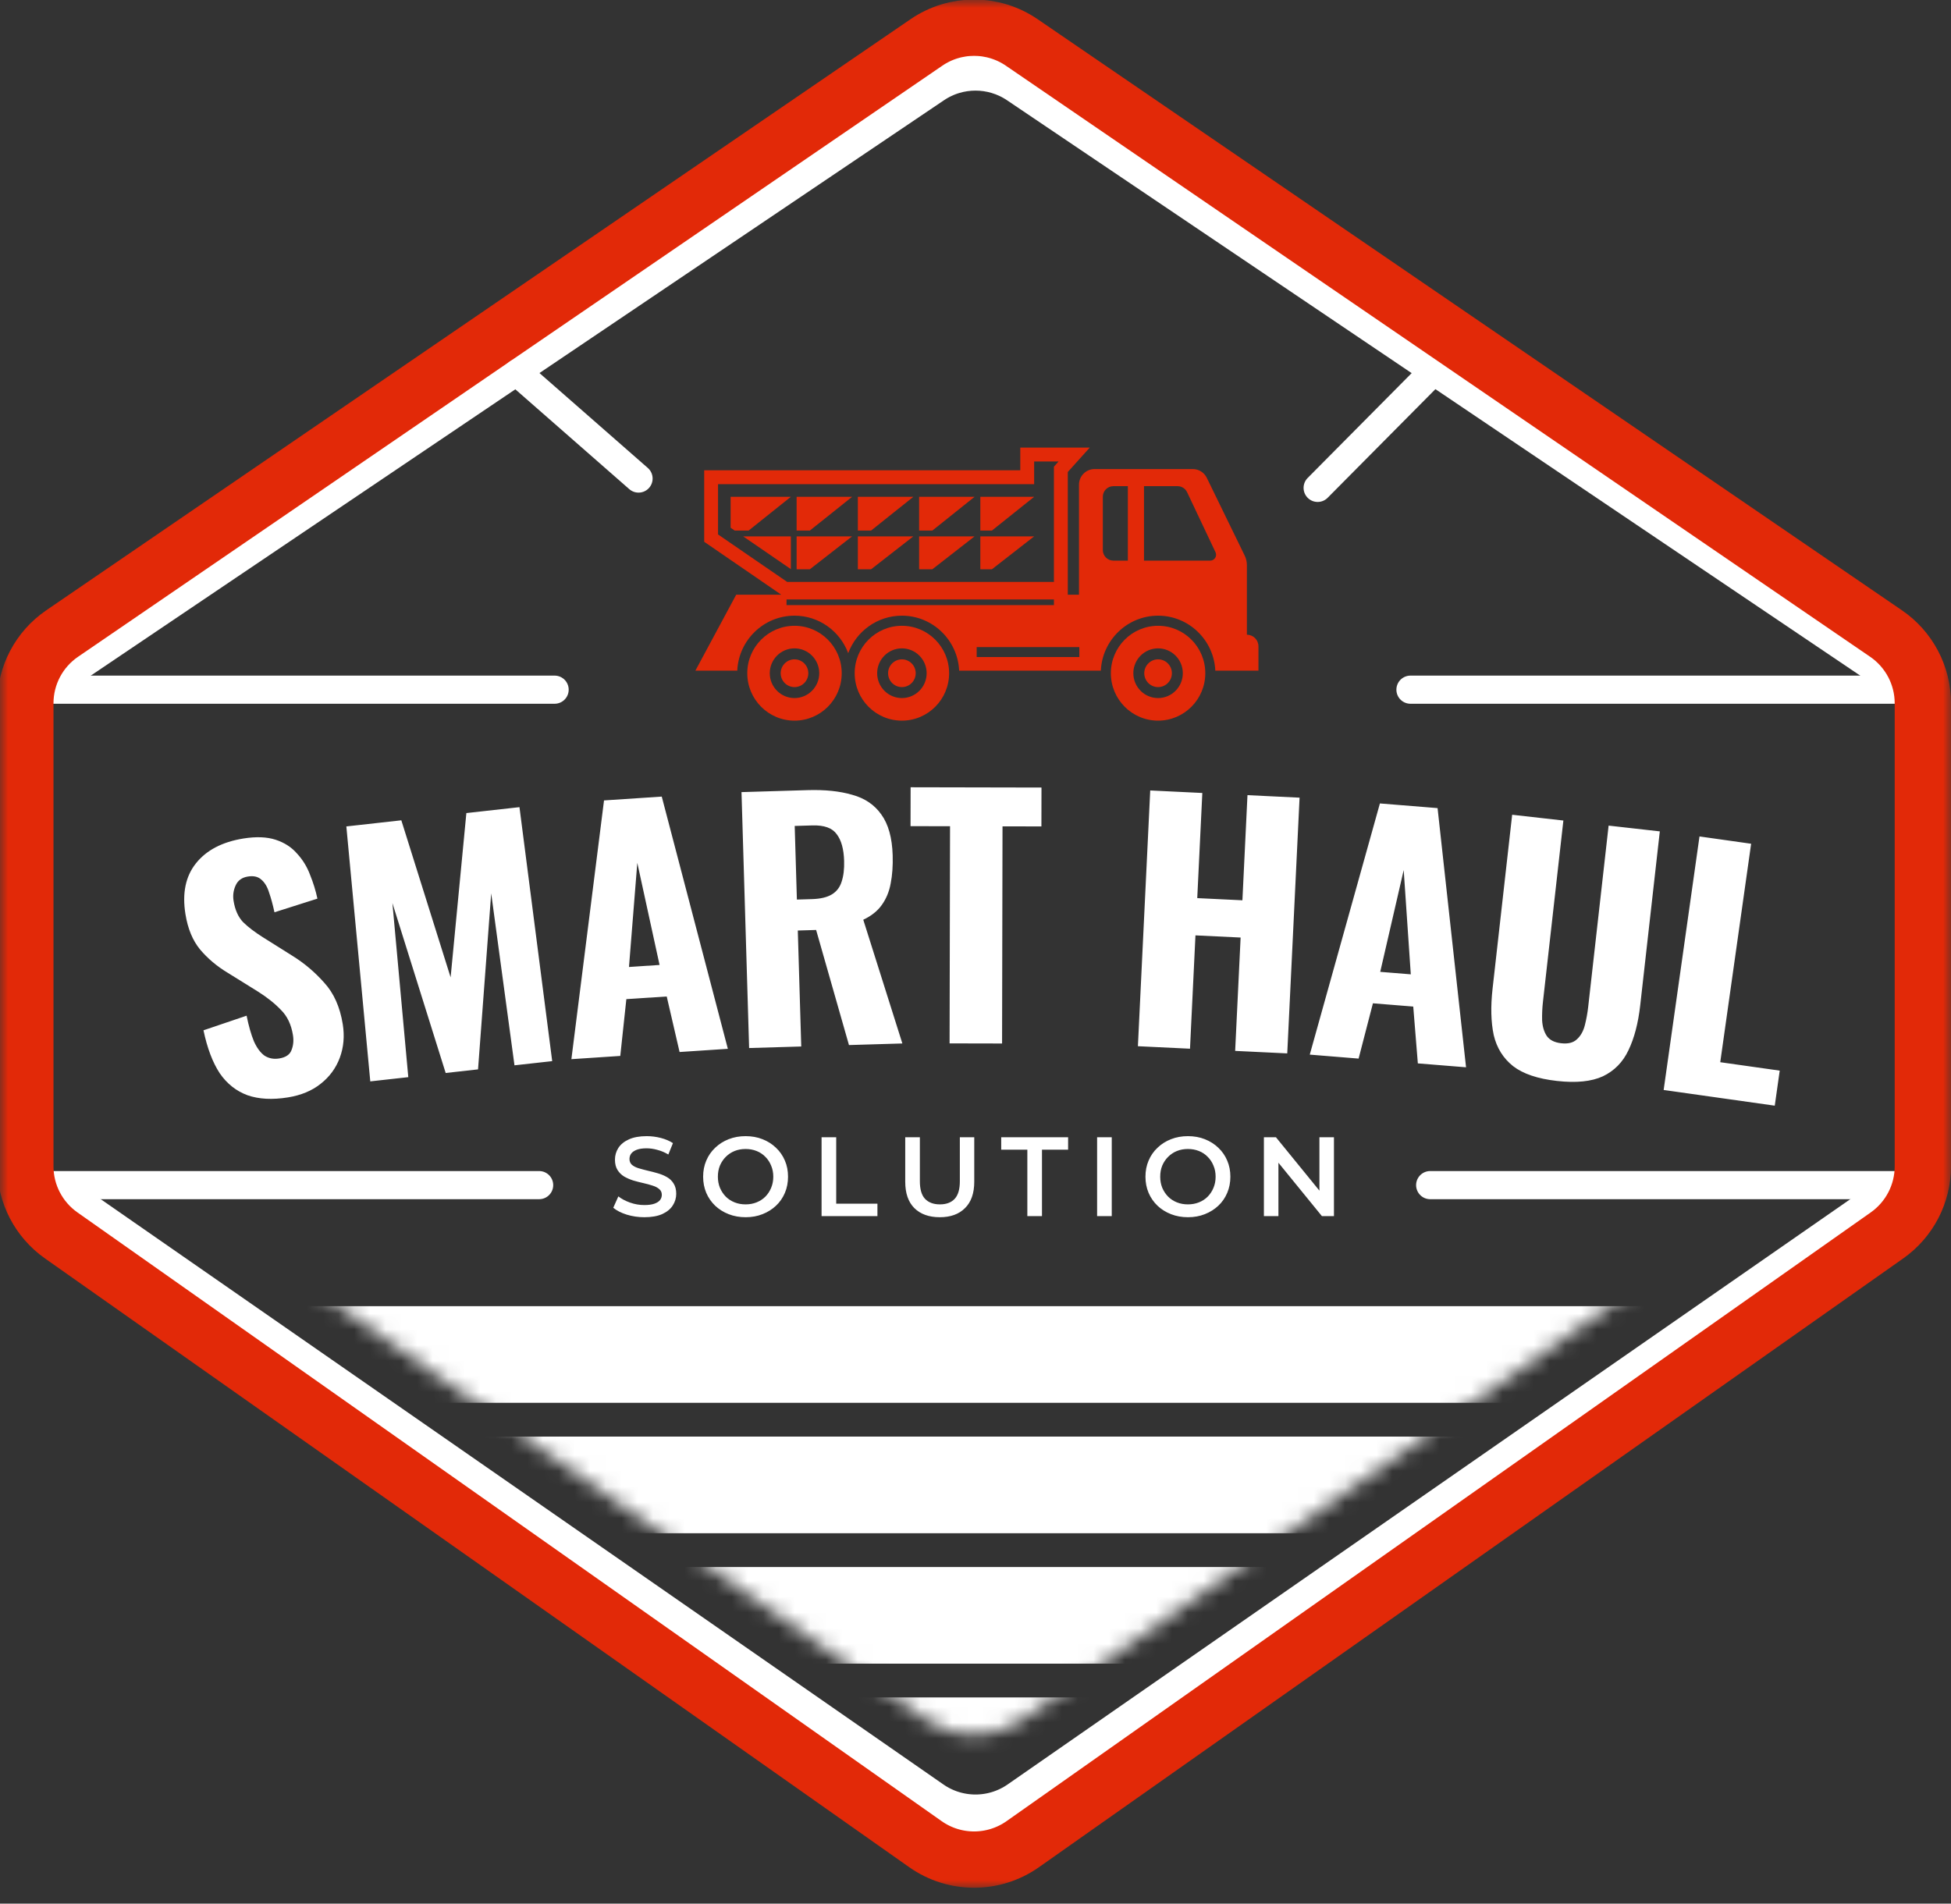 <svg width="124" height="121" viewBox="0 0 124 121" fill="none" xmlns="http://www.w3.org/2000/svg">
<rect x="0" y="0" width="124" height="121" fill="#333333" stroke="none"/>
<g clip-path="url(#clip0_1_1101)">
<mask id="mask0_1_1101" style="mask-type:luminance" maskUnits="userSpaceOnUse" x="0" y="0" width="124" height="121">
<path d="M124 0H0V120.063H124V0Z" fill="white"/>
</mask>
<g mask="url(#mask0_1_1101)">
<path d="M3.221 43.838H35.25" stroke="white" stroke-width="1.789" stroke-linecap="round"/>
<path d="M3.221 75.33H34.266" stroke="white" stroke-width="1.789" stroke-linecap="round"/>
<path d="M120.69 43.838H89.645" stroke="white" stroke-width="1.789" stroke-linecap="round"/>
<path d="M120.69 75.33H90.898" stroke="white" stroke-width="1.789" stroke-linecap="round"/>
<path d="M120.779 42.505L65.001 4.887C63.187 3.664 60.813 3.664 58.999 4.887L3.221 42.505M120.779 76.194L65.062 114.895C63.221 116.174 60.779 116.174 58.938 114.895L3.221 76.194" stroke="white" stroke-width="3.579"/>
<path d="M119.873 40.271L64.941 2.699C63.114 1.449 60.707 1.449 58.88 2.699L3.948 40.271C2.485 41.272 1.61 42.93 1.61 44.702V74.136C1.61 75.882 2.46 77.519 3.887 78.525L58.819 117.222C60.673 118.528 63.148 118.528 65.002 117.222L119.934 78.525C121.361 77.519 122.211 75.882 122.211 74.136V44.702C122.211 42.93 121.336 41.272 119.873 40.271Z" stroke="#E22908" stroke-width="3.579"/>
<path d="M73.604 43.674C74.089 43.674 74.482 43.279 74.482 42.792C74.482 42.305 74.089 41.91 73.604 41.91C73.119 41.91 72.726 42.305 72.726 42.792C72.726 43.279 73.119 43.674 73.604 43.674Z" fill="#E22908"/>
<path d="M73.604 39.777C71.947 39.777 70.603 41.127 70.603 42.792C70.603 44.456 71.947 45.806 73.604 45.806C75.261 45.806 76.605 44.456 76.605 42.792C76.605 41.127 75.261 39.777 73.604 39.777ZM73.604 44.371C72.736 44.371 72.032 43.664 72.032 42.792C72.032 41.919 72.736 41.212 73.604 41.212C74.473 41.212 75.177 41.919 75.177 42.792C75.176 43.664 74.472 44.371 73.604 44.371Z" fill="#E22908"/>
<path d="M50.496 43.674C50.981 43.674 51.374 43.279 51.374 42.792C51.374 42.305 50.981 41.91 50.496 41.91C50.011 41.91 49.618 42.305 49.618 42.792C49.618 43.279 50.011 43.674 50.496 43.674Z" fill="#E22908"/>
<path d="M50.496 39.777C48.839 39.777 47.495 41.127 47.495 42.792C47.495 44.456 48.839 45.806 50.496 45.806C52.154 45.806 53.497 44.456 53.497 42.792C53.497 41.127 52.154 39.777 50.496 39.777ZM50.496 44.371C49.628 44.371 48.924 43.664 48.924 42.792C48.924 41.919 49.628 41.212 50.496 41.212C51.364 41.212 52.069 41.919 52.069 42.792C52.068 43.664 51.364 44.371 50.496 44.371Z" fill="#E22908"/>
<path d="M57.322 43.674C57.807 43.674 58.2 43.279 58.2 42.792C58.2 42.305 57.807 41.91 57.322 41.91C56.837 41.91 56.444 42.305 56.444 42.792C56.444 43.279 56.837 43.674 57.322 43.674Z" fill="#E22908"/>
<path d="M57.322 39.777C55.664 39.777 54.321 41.127 54.321 42.792C54.321 44.456 55.664 45.806 57.322 45.806C58.98 45.806 60.323 44.456 60.323 42.792C60.323 41.127 58.98 39.777 57.322 39.777ZM57.322 44.371C56.454 44.371 55.75 43.664 55.75 42.792C55.75 41.919 56.454 41.212 57.322 41.212C58.19 41.212 58.895 41.919 58.895 42.792C58.895 43.664 58.19 44.371 57.322 44.371Z" fill="#E22908"/>
<path d="M65.727 31.58H62.307V33.725H63.042L65.727 31.58Z" fill="#E22908"/>
<path d="M62.307 36.186H63.042L65.727 34.094H62.307V36.186Z" fill="#E22908"/>
<path d="M54.156 31.58H50.631V33.725H51.471L54.156 31.58Z" fill="#E22908"/>
<path d="M50.631 36.186H51.471L54.156 34.094H50.631V36.186Z" fill="#E22908"/>
<path d="M58.048 31.58H54.523V33.725H55.363L58.048 31.58Z" fill="#E22908"/>
<path d="M54.523 36.186H55.363L58.048 34.094H54.523V36.186Z" fill="#E22908"/>
<path d="M50.264 36.175V34.094H47.234L50.264 36.175Z" fill="#E22908"/>
<path d="M50.264 31.58H46.437V33.546L46.697 33.725H47.579L50.264 31.58Z" fill="#E22908"/>
<path d="M58.416 36.186H59.255L61.94 34.094H58.416V36.186Z" fill="#E22908"/>
<path d="M61.94 31.58H58.416V33.725H59.255L61.94 31.58Z" fill="#E22908"/>
<path d="M79.249 40.345V35.921C79.249 35.712 79.202 35.505 79.11 35.317L76.7 30.372C76.534 30.031 76.19 29.815 75.812 29.815H69.567C69.021 29.815 68.578 30.26 68.578 30.808V37.803H67.866V30.002L69.262 28.45H64.846V29.892H44.756V34.437L49.657 37.803H46.79L44.196 42.629H46.859C46.944 40.688 48.543 39.134 50.496 39.134C52.058 39.134 53.393 40.127 53.909 41.517C54.426 40.127 55.76 39.134 57.322 39.134C59.276 39.134 60.874 40.688 60.96 42.629H69.967C70.052 40.688 71.651 39.134 73.604 39.134C75.558 39.134 77.156 40.688 77.242 42.629H79.983V41.082C79.983 40.675 79.654 40.345 79.249 40.345ZM45.636 33.971V30.776H65.727V29.335H67.279L66.985 29.662V36.99H50.032L45.636 33.971ZM49.99 38.462V38.102H66.985V38.462H49.99ZM68.599 41.762H62.075V41.13H68.599V41.762ZM71.683 35.635H70.763C70.392 35.635 70.092 35.333 70.092 34.96V31.576C70.092 31.204 70.392 30.902 70.763 30.902H71.683V35.635ZM76.918 35.635H72.709V30.902H74.843C75.102 30.902 75.338 31.052 75.449 31.287L77.254 35.1C77.372 35.348 77.192 35.635 76.918 35.635Z" fill="#E22908"/>
<path d="M32.923 23.706L40.584 30.418" stroke="white" stroke-width="1.789" stroke-linecap="round"/>
<path d="M90.898 23.801L83.746 31.011" stroke="white" stroke-width="1.789" stroke-linecap="round"/>
<path d="M40.953 77.37C40.562 77.37 40.188 77.315 39.83 77.205C39.472 77.091 39.188 76.945 38.978 76.769L39.3 76.046C39.5 76.203 39.748 76.335 40.044 76.44C40.34 76.545 40.643 76.597 40.953 76.597C41.216 76.597 41.428 76.568 41.59 76.511C41.753 76.454 41.872 76.377 41.948 76.282C42.025 76.182 42.063 76.07 42.063 75.946C42.063 75.793 42.008 75.671 41.898 75.581C41.788 75.485 41.645 75.411 41.469 75.359C41.297 75.302 41.104 75.249 40.889 75.201C40.679 75.154 40.467 75.099 40.252 75.037C40.042 74.97 39.849 74.886 39.672 74.786C39.5 74.681 39.359 74.543 39.25 74.371C39.14 74.199 39.085 73.98 39.085 73.713C39.085 73.441 39.157 73.192 39.3 72.968C39.448 72.739 39.67 72.558 39.966 72.424C40.266 72.286 40.645 72.217 41.104 72.217C41.404 72.217 41.703 72.255 41.998 72.331C42.294 72.408 42.552 72.517 42.771 72.66L42.478 73.383C42.254 73.25 42.022 73.152 41.783 73.09C41.545 73.023 41.316 72.99 41.096 72.99C40.839 72.99 40.629 73.021 40.467 73.083C40.309 73.145 40.192 73.226 40.116 73.326C40.044 73.426 40.008 73.541 40.008 73.67C40.008 73.822 40.061 73.947 40.166 74.042C40.276 74.133 40.416 74.204 40.588 74.257C40.765 74.309 40.96 74.362 41.175 74.414C41.39 74.462 41.602 74.517 41.812 74.579C42.027 74.641 42.22 74.722 42.392 74.822C42.569 74.922 42.709 75.058 42.814 75.23C42.924 75.402 42.979 75.619 42.979 75.881C42.979 76.148 42.905 76.397 42.757 76.626C42.614 76.85 42.392 77.031 42.091 77.17C41.791 77.303 41.411 77.37 40.953 77.37ZM47.394 77.37C47.003 77.37 46.643 77.306 46.313 77.177C45.984 77.048 45.698 76.869 45.455 76.64C45.211 76.406 45.023 76.134 44.889 75.824C44.756 75.509 44.689 75.166 44.689 74.793C44.689 74.421 44.756 74.08 44.889 73.77C45.023 73.455 45.211 73.183 45.455 72.954C45.698 72.72 45.984 72.539 46.313 72.41C46.643 72.281 47.001 72.217 47.387 72.217C47.778 72.217 48.136 72.281 48.461 72.41C48.79 72.539 49.076 72.72 49.319 72.954C49.563 73.183 49.751 73.455 49.885 73.77C50.019 74.08 50.085 74.421 50.085 74.793C50.085 75.166 50.019 75.509 49.885 75.824C49.751 76.139 49.563 76.411 49.319 76.64C49.076 76.869 48.79 77.048 48.461 77.177C48.136 77.306 47.781 77.37 47.394 77.37ZM47.387 76.554C47.64 76.554 47.874 76.511 48.088 76.425C48.303 76.339 48.489 76.218 48.647 76.06C48.804 75.898 48.926 75.712 49.012 75.502C49.102 75.287 49.148 75.051 49.148 74.793C49.148 74.536 49.102 74.302 49.012 74.092C48.926 73.877 48.804 73.691 48.647 73.534C48.489 73.371 48.303 73.247 48.088 73.162C47.874 73.076 47.64 73.033 47.387 73.033C47.134 73.033 46.9 73.076 46.686 73.162C46.476 73.247 46.29 73.371 46.127 73.534C45.97 73.691 45.846 73.877 45.755 74.092C45.669 74.302 45.626 74.536 45.626 74.793C45.626 75.046 45.669 75.28 45.755 75.495C45.846 75.71 45.97 75.898 46.127 76.06C46.285 76.218 46.471 76.339 46.686 76.425C46.9 76.511 47.134 76.554 47.387 76.554ZM52.217 77.299V72.288H53.147V76.511H55.767V77.299H52.217ZM59.731 77.37C59.044 77.37 58.505 77.177 58.113 76.79C57.727 76.404 57.534 75.846 57.534 75.115V72.288H58.464V75.08C58.464 75.595 58.574 75.969 58.793 76.203C59.018 76.437 59.333 76.554 59.738 76.554C60.144 76.554 60.456 76.437 60.676 76.203C60.895 75.969 61.005 75.595 61.005 75.08V72.288H61.921V75.115C61.921 75.846 61.725 76.404 61.334 76.79C60.948 77.177 60.413 77.37 59.731 77.37ZM65.295 77.299V73.076H63.634V72.288H67.886V73.076H66.225V77.299H65.295ZM69.729 77.299V72.288H70.66V77.299H69.729ZM75.507 77.37C75.116 77.37 74.756 77.306 74.427 77.177C74.097 77.048 73.811 76.869 73.568 76.64C73.324 76.406 73.136 76.134 73.002 75.824C72.869 75.509 72.802 75.166 72.802 74.793C72.802 74.421 72.869 74.08 73.002 73.77C73.136 73.455 73.324 73.183 73.568 72.954C73.811 72.72 74.097 72.539 74.427 72.41C74.756 72.281 75.114 72.217 75.5 72.217C75.892 72.217 76.249 72.281 76.574 72.41C76.903 72.539 77.189 72.72 77.433 72.954C77.676 73.183 77.865 73.455 77.998 73.77C78.132 74.08 78.199 74.421 78.199 74.793C78.199 75.166 78.132 75.509 77.998 75.824C77.865 76.139 77.676 76.411 77.433 76.64C77.189 76.869 76.903 77.048 76.574 77.177C76.249 77.306 75.894 77.37 75.507 77.37ZM75.5 76.554C75.753 76.554 75.987 76.511 76.202 76.425C76.416 76.339 76.603 76.218 76.76 76.06C76.917 75.898 77.039 75.712 77.125 75.502C77.216 75.287 77.261 75.051 77.261 74.793C77.261 74.536 77.216 74.302 77.125 74.092C77.039 73.877 76.917 73.691 76.76 73.534C76.603 73.371 76.416 73.247 76.202 73.162C75.987 73.076 75.753 73.033 75.5 73.033C75.247 73.033 75.014 73.076 74.799 73.162C74.589 73.247 74.403 73.371 74.241 73.534C74.083 73.691 73.959 73.877 73.868 74.092C73.782 74.302 73.74 74.536 73.74 74.793C73.74 75.046 73.782 75.28 73.868 75.495C73.959 75.71 74.083 75.898 74.241 76.06C74.398 76.218 74.584 76.339 74.799 76.425C75.014 76.511 75.247 76.554 75.5 76.554ZM80.33 77.299V72.288H81.096L84.238 76.146H83.859V72.288H84.782V77.299H84.016L80.874 73.441H81.253V77.299H80.33Z" fill="white"/>
<path d="M18.3 69.754C17.308 69.914 16.453 69.868 15.734 69.618C15.014 69.353 14.423 68.886 13.962 68.213C13.512 67.526 13.169 66.618 12.933 65.489L15.673 64.56C15.806 65.217 15.962 65.762 16.14 66.194C16.329 66.612 16.554 66.915 16.815 67.103C17.087 67.276 17.395 67.335 17.739 67.28C18.162 67.212 18.425 67.034 18.528 66.746C18.644 66.456 18.675 66.139 18.619 65.795C18.511 65.121 18.255 64.585 17.852 64.189C17.46 63.777 16.963 63.382 16.359 63.005L14.46 61.825C13.784 61.418 13.203 60.928 12.718 60.355C12.245 59.78 11.934 59.029 11.786 58.103C11.573 56.781 11.793 55.708 12.448 54.883C13.113 54.044 14.12 53.515 15.469 53.298C16.276 53.169 16.958 53.194 17.517 53.376C18.075 53.557 18.529 53.851 18.879 54.256C19.24 54.645 19.516 55.096 19.707 55.608C19.909 56.105 20.065 56.608 20.174 57.12L17.444 57.987C17.339 57.502 17.224 57.079 17.098 56.72C16.986 56.358 16.82 56.086 16.601 55.904C16.395 55.72 16.113 55.657 15.756 55.715C15.373 55.776 15.112 55.967 14.973 56.288C14.833 56.596 14.79 56.921 14.846 57.265C14.937 57.834 15.138 58.283 15.449 58.613C15.771 58.928 16.189 59.247 16.702 59.571L18.559 60.738C19.327 61.211 20.009 61.786 20.607 62.464C21.215 63.125 21.608 64.005 21.785 65.103C21.906 65.857 21.843 66.565 21.598 67.229C21.352 67.893 20.945 68.447 20.379 68.89C19.826 69.332 19.133 69.62 18.3 69.754ZM23.534 68.736L22.013 52.53L25.507 52.141L28.64 62.123L29.641 51.681L33.016 51.305L35.096 67.449L32.699 67.715L31.219 56.782L30.383 67.973L28.326 68.202L24.94 57.4L25.95 68.467L23.534 68.736ZM36.316 67.324L38.39 50.877L42.059 50.634L46.26 66.666L43.192 66.869L42.375 63.339L39.809 63.508L39.423 67.118L36.316 67.324ZM39.976 61.464L41.92 61.335L40.505 54.844L39.976 61.464ZM47.612 66.616L47.128 50.349L51.346 50.223C52.444 50.191 53.385 50.29 54.169 50.521C54.966 50.739 55.581 51.156 56.015 51.773C56.462 52.39 56.702 53.254 56.736 54.365C56.755 55.034 56.713 55.632 56.608 56.157C56.516 56.67 56.328 57.124 56.045 57.521C55.775 57.904 55.383 58.218 54.867 58.461L57.352 66.326L53.958 66.427L51.871 59.112L50.706 59.147L50.925 66.518L47.612 66.616ZM50.648 57.179L51.612 57.15C52.148 57.134 52.567 57.035 52.869 56.852C53.172 56.668 53.379 56.401 53.489 56.049C53.612 55.684 53.666 55.24 53.65 54.718C53.628 53.968 53.471 53.403 53.178 53.023C52.898 52.629 52.383 52.444 51.634 52.466L50.509 52.499L50.648 57.179ZM60.353 66.321L60.382 52.518L57.871 52.512L57.876 50.041L66.194 50.058L66.189 52.53L63.717 52.525L63.689 66.328L60.353 66.321ZM72.322 66.5L73.105 50.244L76.416 50.404L76.094 57.087L78.964 57.225L79.286 50.542L82.597 50.702L81.814 66.957L78.503 66.798L78.85 59.593L75.98 59.455L75.633 66.659L72.322 66.5ZM83.245 67.035L87.703 51.069L91.368 51.366L93.178 67.84L90.114 67.592L89.822 63.98L87.259 63.773L86.349 67.287L83.245 67.035ZM87.723 61.774L89.666 61.931L89.215 55.303L87.723 61.774ZM98.954 68.708C97.73 68.57 96.801 68.257 96.169 67.768C95.538 67.265 95.127 66.606 94.936 65.789C94.76 64.96 94.736 63.98 94.863 62.849L96.109 51.788L99.364 52.155L98.066 63.675C98.021 64.074 98.003 64.47 98.013 64.862C98.036 65.255 98.134 65.583 98.306 65.845C98.492 66.109 98.798 66.264 99.224 66.312C99.663 66.362 99.996 66.278 100.223 66.061C100.463 65.845 100.631 65.548 100.728 65.168C100.825 64.787 100.896 64.398 100.941 63.999L102.239 52.478L105.493 52.845L104.247 63.906C104.119 65.037 103.871 65.987 103.501 66.754C103.147 67.509 102.606 68.062 101.879 68.411C101.154 68.747 100.179 68.846 98.954 68.708ZM105.737 69.282L108.015 53.167L111.297 53.631L109.334 67.517L113.114 68.052L112.799 70.28L105.737 69.282Z" fill="white"/>
<mask id="mask1_1_1101" style="mask-type:alpha" maskUnits="userSpaceOnUse" x="17" y="24" width="90" height="87">
<path d="M104.304 52.412L64.939 25.51C63.113 24.262 60.708 24.262 58.882 25.51L19.517 52.412C18.053 53.412 17.177 55.071 17.177 56.844V77.204C17.177 78.951 18.027 80.588 19.456 81.594L58.821 109.301C60.674 110.605 63.147 110.605 65 109.301L104.365 81.594C105.794 80.588 106.644 78.951 106.644 77.204V56.844C106.644 55.071 105.768 53.412 104.304 52.412Z" fill="#D9D9D9"/>
</mask>
<g mask="url(#mask1_1_1101)">
<path d="M105.749 83.024H17.714V89.167H105.749V83.024Z" fill="white"/>
<path d="M105.749 91.314H17.714V97.457H105.749V91.314Z" fill="white"/>
<path d="M105.749 99.605H17.714V105.747H105.749V99.605Z" fill="white"/>
<path d="M105.749 107.894H17.714V114.036H105.749V107.894Z" fill="white"/>
</g>
</g>
</g>
<defs>
<clipPath id="clip0_1_1101">
<rect width="124" height="120.063" fill="white"/>
</clipPath>
</defs>
</svg>
